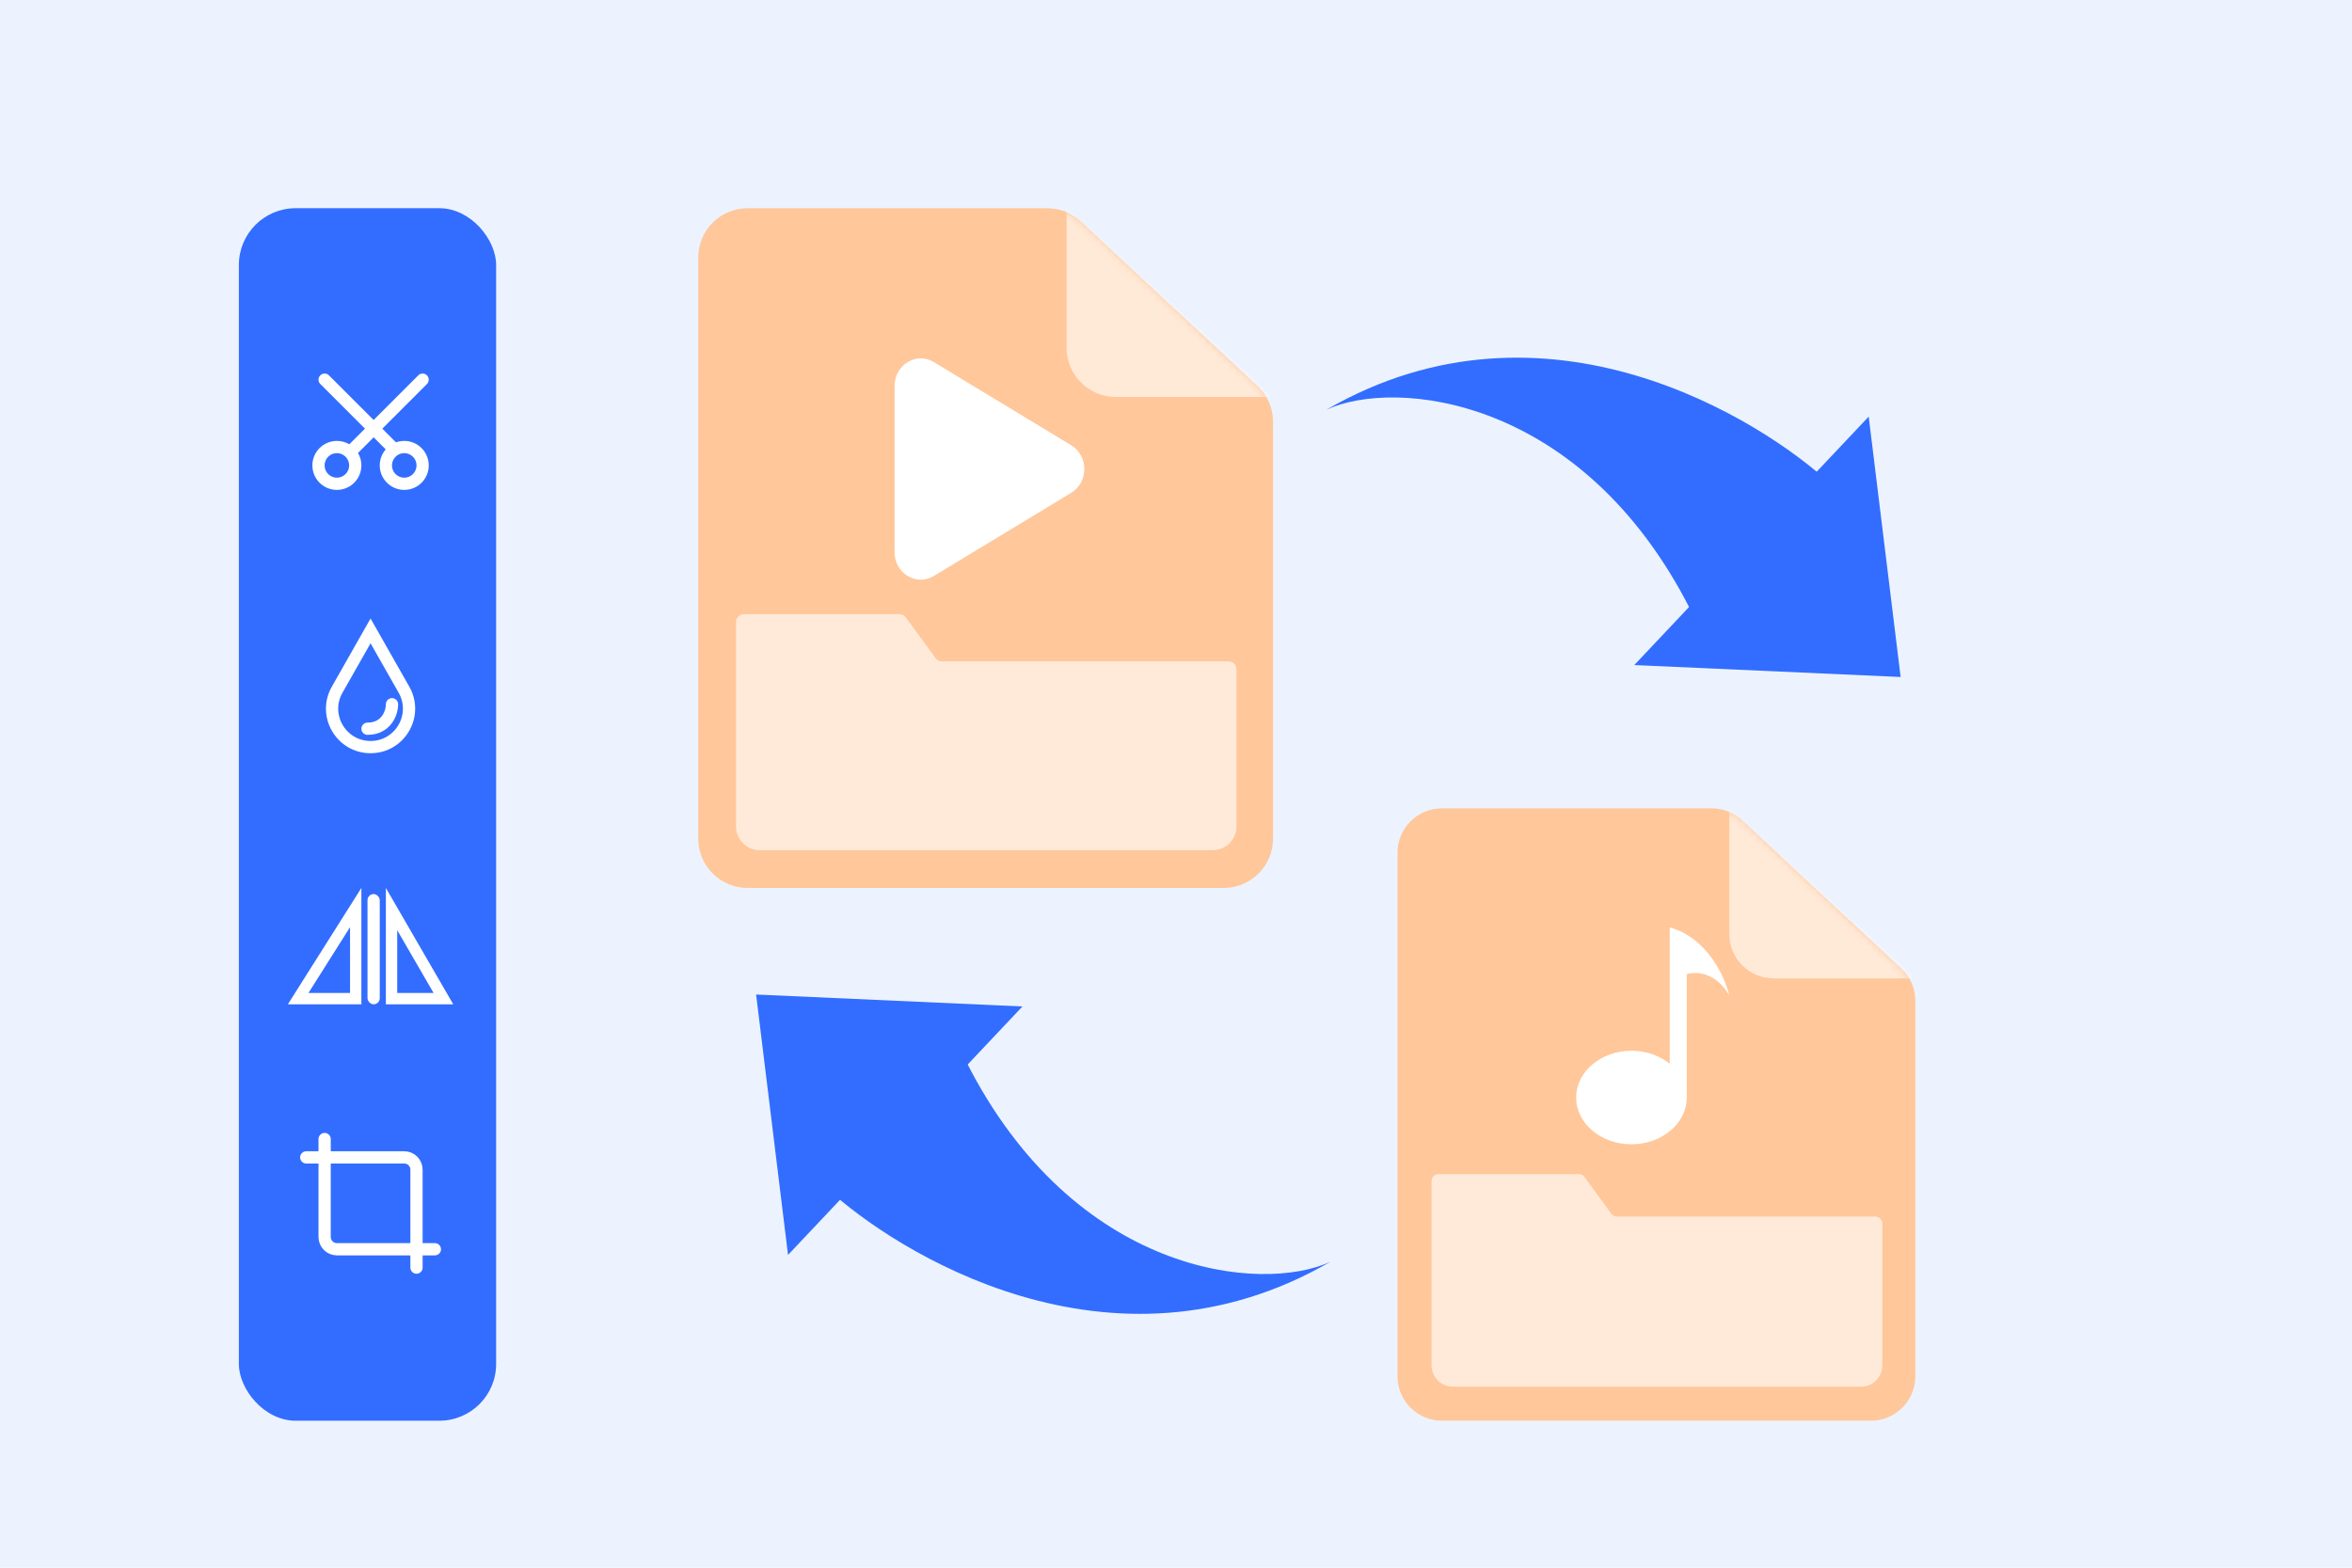 <svg width="384" height="256" viewBox="0 0 384 256" fill="none" xmlns="http://www.w3.org/2000/svg">
<rect width="384" height="256" fill="#ECF3FF"/>
<rect x="39" y="34" width="42" height="198" rx="9.265" fill="#326DFF"/>
<path d="M48.681 163.074L58.074 148.202L58.074 163.074H48.681Z" stroke="white" stroke-width="1.853"/>
<path d="M72.393 163.074L63.926 148.449L63.926 163.074H72.393Z" stroke="white" stroke-width="1.853"/>
<rect x="60" y="146" width="2" height="18" rx="1" fill="white"/>
<circle cx="55" cy="76" r="3" stroke="white" stroke-width="2"/>
<circle cx="66" cy="76" r="3" stroke="white" stroke-width="2"/>
<path d="M69.707 62.707C70.098 62.317 70.098 61.683 69.707 61.293C69.317 60.902 68.683 60.902 68.293 61.293L69.707 62.707ZM57.707 74.707L69.707 62.707L68.293 61.293L56.293 73.293L57.707 74.707Z" fill="white"/>
<path d="M52.293 62.707C51.902 62.317 51.902 61.683 52.293 61.293C52.683 60.902 53.317 60.902 53.707 61.293L52.293 62.707ZM64.293 74.707L52.293 62.707L53.707 61.293L65.707 73.293L64.293 74.707Z" fill="white"/>
<path d="M60.5 103.024L65.955 112.626C68.332 116.809 65.311 122 60.5 122C55.689 122 52.668 116.809 55.045 112.626L60.5 103.024Z" stroke="white" stroke-width="2"/>
<path d="M64 115C64 116.5 63 119 60 119" stroke="white" stroke-width="2" stroke-linecap="round"/>
<path d="M53 186V202C53 203.105 53.895 204 55 204H71" stroke="white" stroke-width="2" stroke-linecap="round"/>
<path d="M68 207L68 191C68 189.895 67.105 189 66 189L50 189" stroke="white" stroke-width="2" stroke-linecap="round"/>
<path fill-rule="evenodd" clip-rule="evenodd" d="M114 42.058C114 37.608 117.608 34 122.058 34H170.964C173.001 34 174.963 34.771 176.454 36.159L205.277 62.979C206.915 64.504 207.845 66.641 207.845 68.879V136.942C207.845 141.392 204.238 145 199.787 145L122.058 145C117.608 145 114 141.392 114 136.942V42.058Z" fill="#FFC79A"/>
<path d="M174.897 72.712C177.745 74.437 177.745 78.749 174.897 80.474L152.465 94.056C149.617 95.781 146.056 93.625 146.056 90.175L146.056 63.011C146.056 59.562 149.617 57.406 152.465 59.13L174.897 72.712Z" fill="white"/>
<mask id="mask0_3468_6190" style="mask-type:alpha" maskUnits="userSpaceOnUse" x="114" y="34" width="94" height="111">
<path fill-rule="evenodd" clip-rule="evenodd" d="M114 42.058C114 37.608 117.608 34 122.058 34H170.964C173.001 34 174.963 34.771 176.454 36.159L205.277 62.979C206.915 64.504 207.845 66.641 207.845 68.879V136.942C207.845 141.392 204.238 145 199.787 145L122.058 145C117.608 145 114 141.392 114 136.942V42.058Z" fill="white"/>
</mask>
<g mask="url(#mask0_3468_6190)">
<path opacity="0.6" fill-rule="evenodd" clip-rule="evenodd" d="M174.125 34L208.042 64.833H182.183C177.733 64.833 174.125 61.225 174.125 56.775V34Z" fill="white"/>
</g>
<path d="M146.846 100.292H121.457C120.744 100.292 120.166 100.87 120.166 101.582V134.961C120.166 137.1 121.9 138.833 124.038 138.833H198.002C200.141 138.833 201.874 137.1 201.874 134.961V109.291C201.874 108.578 201.296 108 200.584 108H153.789C153.377 108 152.99 107.803 152.747 107.471L147.888 100.821C147.645 100.488 147.257 100.292 146.846 100.292Z" fill="#FFEAD9"/>
<path fill-rule="evenodd" clip-rule="evenodd" d="M228.162 139.26C228.162 135.25 231.412 132 235.422 132H279.481C281.316 132 283.083 132.695 284.427 133.945L310.393 158.107C311.869 159.481 312.708 161.406 312.708 163.422V224.74C312.708 228.75 309.457 232 305.448 232L235.422 232C231.412 232 228.162 228.75 228.162 224.74V139.26Z" fill="#FFC79A"/>
<mask id="mask1_3468_6190" style="mask-type:alpha" maskUnits="userSpaceOnUse" x="228" y="132" width="85" height="100">
<path fill-rule="evenodd" clip-rule="evenodd" d="M228.162 139.26C228.162 135.25 231.412 132 235.422 132H279.481C281.316 132 283.083 132.695 284.427 133.945L310.393 158.107C311.869 159.481 312.708 161.406 312.708 163.422V224.74C312.708 228.75 309.457 232 305.448 232L235.422 232C231.412 232 228.162 228.75 228.162 224.74V139.26Z" fill="white"/>
</mask>
<g mask="url(#mask1_3468_6190)">
<path opacity="0.6" fill-rule="evenodd" clip-rule="evenodd" d="M282.33 132L312.886 159.778H289.59C285.58 159.778 282.33 156.527 282.33 152.518V132Z" fill="white"/>
</g>
<path d="M257.752 191.722H234.88C234.237 191.722 233.717 192.243 233.717 192.885V222.956C233.717 224.883 235.279 226.444 237.205 226.444H303.84C305.766 226.444 307.328 224.883 307.328 222.956V199.829C307.328 199.187 306.807 198.667 306.165 198.667H264.008C263.637 198.667 263.288 198.49 263.069 198.19L258.691 192.199C258.472 191.899 258.124 191.722 257.752 191.722Z" fill="#FFEAD9"/>
<path d="M272.61 151.444C278.721 153.111 281.638 159.546 282.332 162.555C280.11 158.667 276.776 158.62 275.388 159.083V179.222H272.61V151.444Z" fill="white"/>
<path d="M275.388 179.222C275.388 183.441 271.346 186.861 266.36 186.861C261.374 186.861 257.332 183.441 257.332 179.222C257.332 175.003 261.374 171.583 266.36 171.583C271.346 171.583 275.388 175.003 275.388 179.222Z" fill="white"/>
<path d="M276.035 99.651C258.344 64.676 227.759 61.7 216.54 66.914C252.517 46.073 287.838 68.831 298.664 78.833L276.035 99.651Z" fill="#326DFF"/>
<path d="M310.307 110.551L266.822 108.602L305.094 68.028L310.307 110.551Z" fill="#326DFF"/>
<path d="M157.717 173.305C175.408 208.28 205.993 211.255 217.212 206.041C181.235 226.882 145.914 204.124 135.088 194.122L157.717 173.305Z" fill="#326DFF"/>
<path d="M123.445 162.404L166.93 164.353L128.658 204.927L123.445 162.404Z" fill="#326DFF"/>
</svg>
